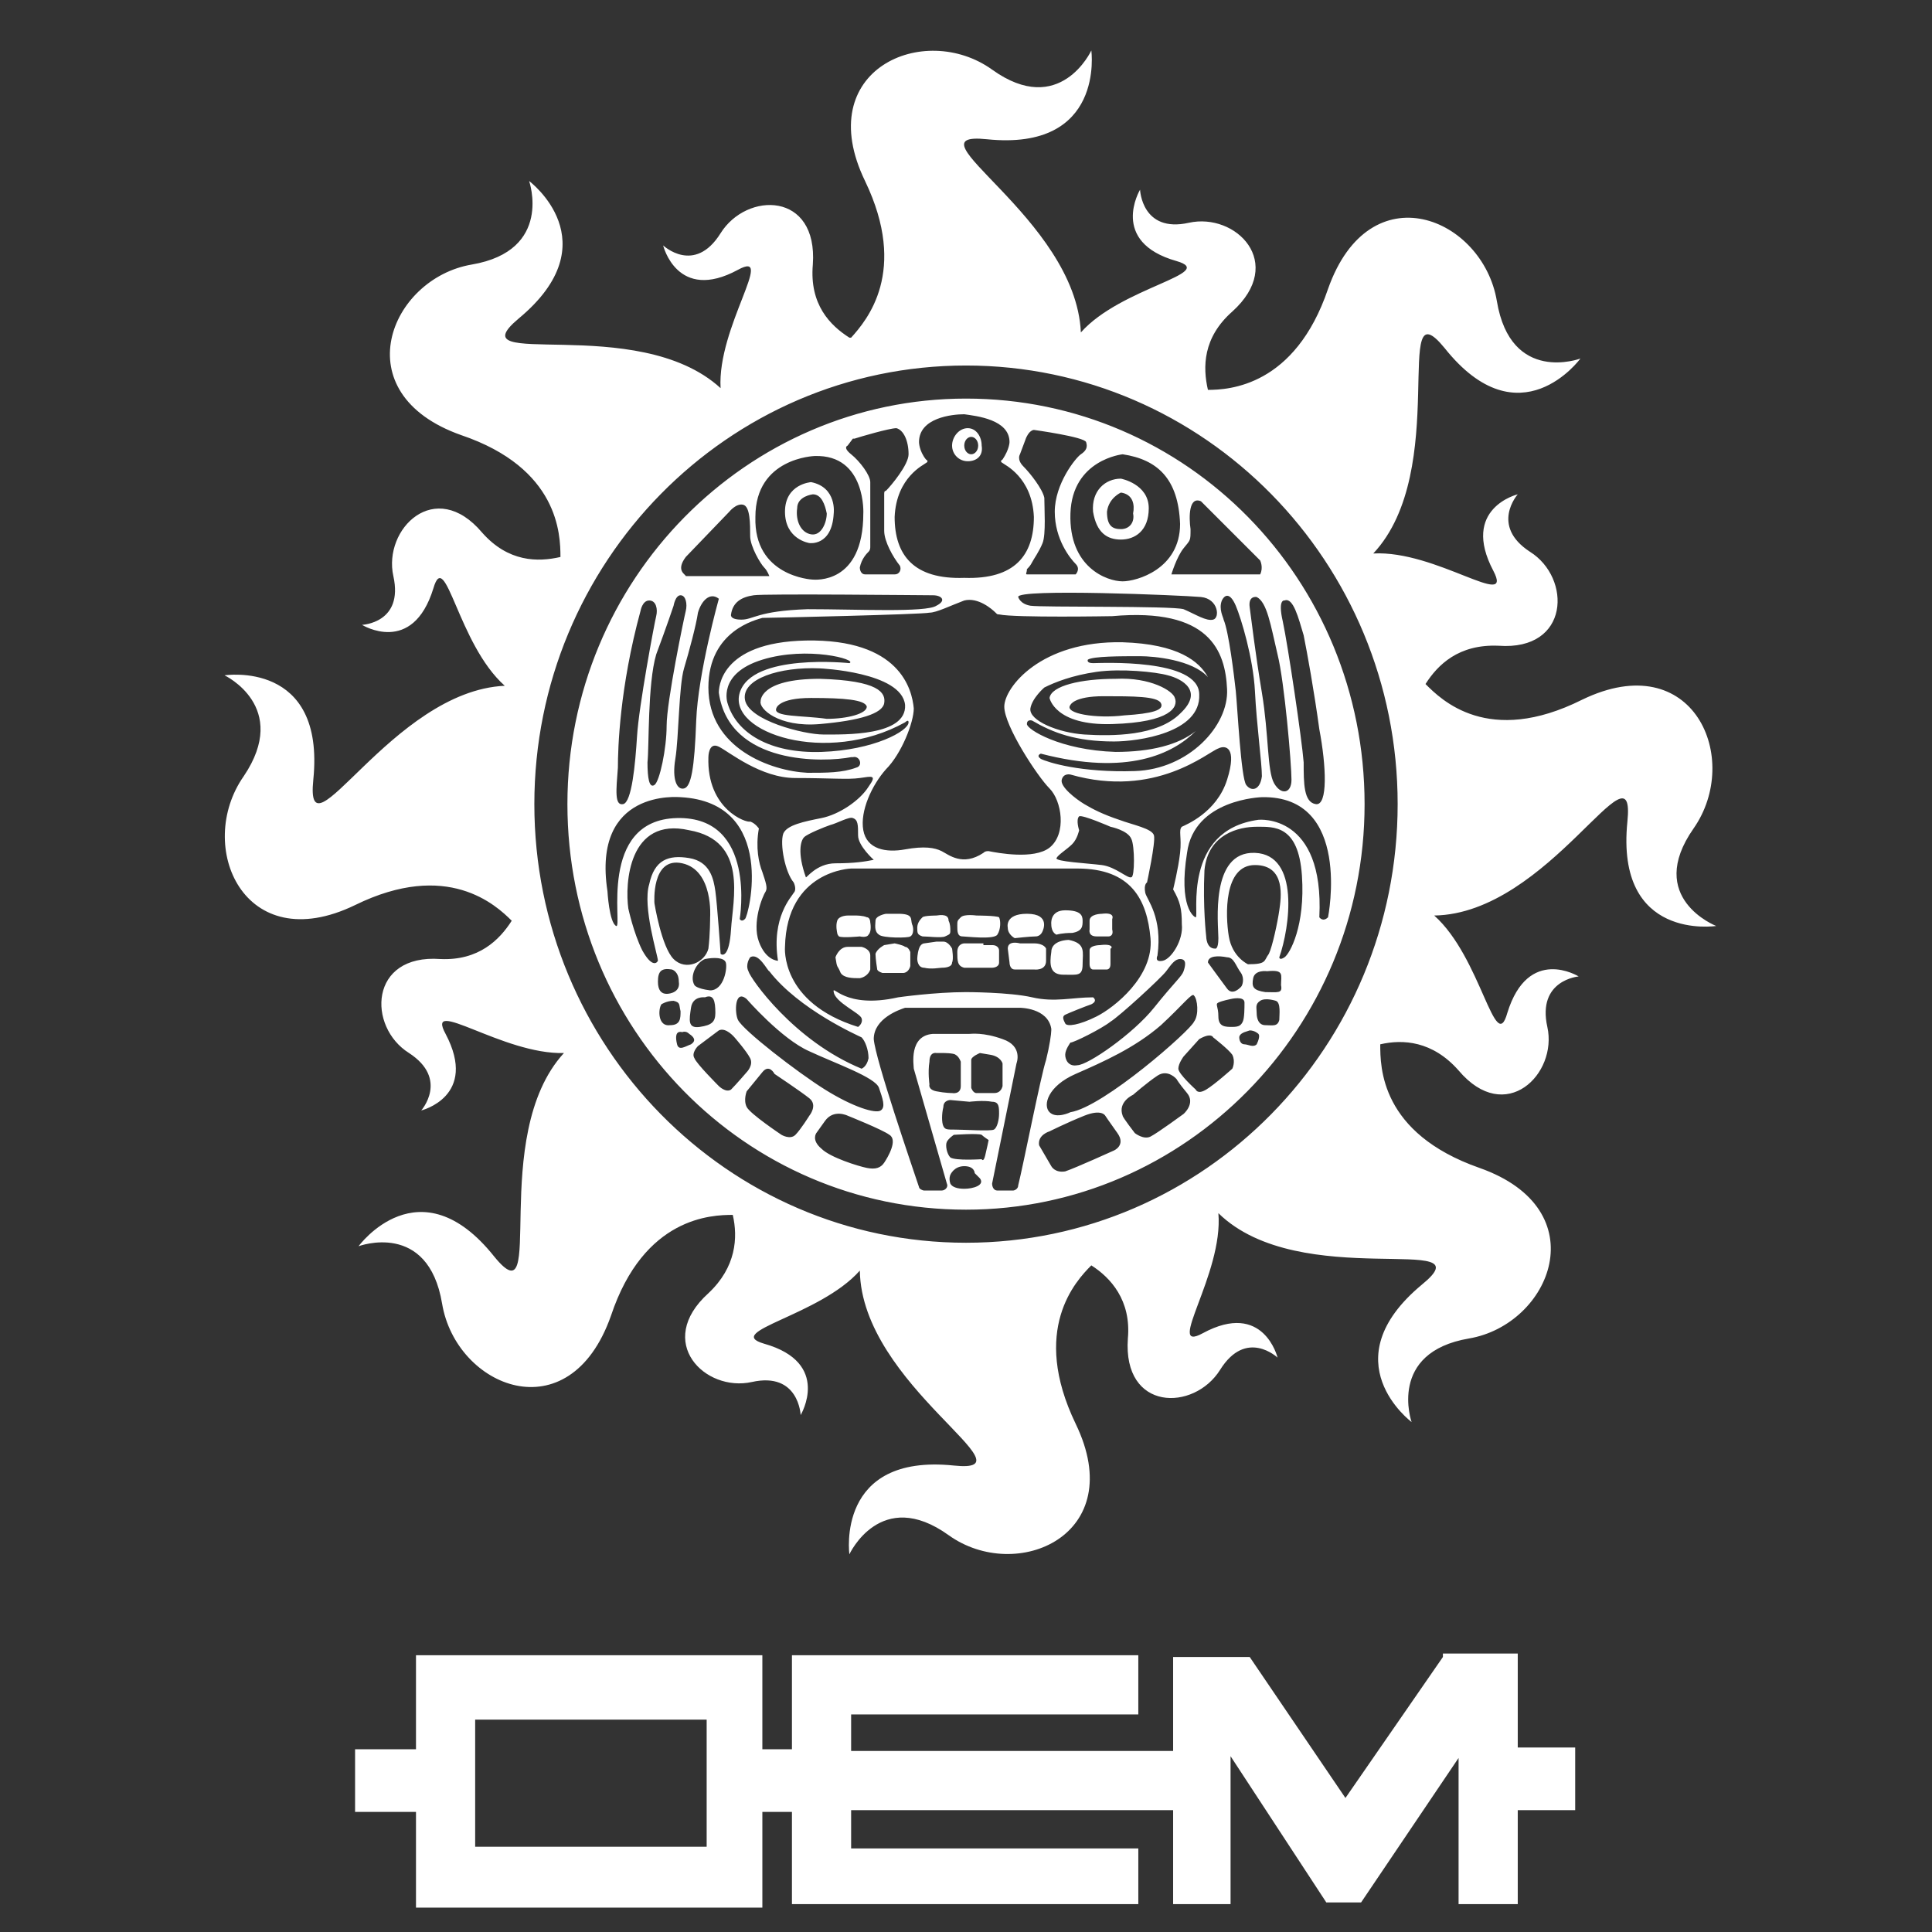 <?xml version="1.0" encoding="utf-8"?>
<!-- Generator: Adobe Illustrator 24.1.2, SVG Export Plug-In . SVG Version: 6.00 Build 0)  -->
<svg version="1.1" id="Capa_1" xmlns="http://www.w3.org/2000/svg" xmlns:xlink="http://www.w3.org/1999/xlink" x="0px" y="0px"
	 viewBox="0 0 111 111" style="enable-background:new 0 0 111 111;" xml:space="preserve">
<rect x="0" y="0" width="111" height="111" fill="#333333" stroke="none"/>
<style type="text/css">
	.st0{fill:#FFFFFF;}
</style>
<path class="st0" d="M82.9,95.2l-5.6,8.1l-5.5-8.1h-4.4v5.4H48.9v-2.1h16.5v-3.4H45.5v5.4h-1.7v-5.4H23.9v5.4h-3.5v3.6h3.5v5.5h19.9
	v-5.5h1.7v5.3h19.9v-3.2H48.9V104h18.5v5.4h3.3v-8.5l5.5,8.4h2l5.6-8.3v8.4h3.4V104h3.3v-3.6h-3.3V95h-4.3V95.2z M27.3,98.8h13.3
	v7.3H27.3V98.8z M97.3,47.6c2.8-4,0-10.5-6.4-7.4c-5.4,2.7-8.1,0-9-0.9c0.7-1.1,1.9-2.3,4.2-2.2c4.1,0.3,4.2-3.9,1.8-5.4
	c-2.3-1.5-0.7-3.3-0.7-3.3s-3.3,0.8-1.4,4.4c1.2,2.3-3.3-1.2-6.9-1c4.5-4.8,1-15.6,4.1-11.8c4.3,5.4,7.8,0.6,7.8,0.6s-4,1.5-4.8-3.3
	s-7.3-7.5-9.7-0.7c-1.9,5.6-5.7,5.8-6.9,5.8c-0.3-1.3-0.3-3,1.4-4.5c3.1-2.8,0.2-5.7-2.5-5.1c-2.7,0.6-2.8-1.9-2.8-1.9
	s-1.8,3,2.1,4.1c2.4,0.7-3.2,1.5-5.5,4.1C61.8,12.5,51.9,7.5,56.7,8c6.8,0.7,6-5.1,6-5.1S60.9,6.8,57,4s-10.4,0-7.3,6.4
	c2.5,5.2,0.1,8-0.8,9h-0.1c-1.1-0.7-2.3-1.9-2.1-4.2c0.3-4.2-3.8-4.2-5.3-1.8c-1.5,2.4-3.3,0.7-3.3,0.7s0.8,3.3,4.3,1.4
	c2.2-1.2-1.2,3.3-1,6.8c-4.8-4.4-15.3-0.9-11.6-4c5.3-4.4,0.6-7.9,0.6-7.9s1.4,4-3.3,4.8c-4.7,0.8-7.4,7.4-0.6,9.8
	c5.6,1.9,5.7,5.7,5.7,7c-1.3,0.3-3,0.3-4.5-1.4c-2.7-3.2-5.7-0.2-5.1,2.5c0.6,2.7-1.8,2.8-1.8,2.8s2.9,1.8,4.1-2.1
	c0.7-2.4,1.4,3.2,4.1,5.6c-6.5,0.3-11.5,10.3-11,5.4c0.7-6.9-5.1-6-5.1-6s3.8,1.8,1.1,5.8c-2.8,4,0,10.5,6.4,7.4
	c5.3-2.6,8.1,0,9,0.9c-0.7,1.1-1.9,2.3-4.1,2.2c-4.1-0.3-4.2,3.9-1.8,5.4c2.3,1.5,0.7,3.3,0.7,3.3s3.3-0.8,1.4-4.4
	c-1.2-2.2,3.3,1.2,6.8,1.1c-4.4,4.8-0.9,15.5-4,11.7c-4.3-5.4-7.8-0.6-7.8-0.6s4-1.5,4.8,3.3c0.8,4.8,7.3,7.5,9.7,0.7
	c1.9-5.7,5.8-5.8,7-5.8c0.3,1.3,0.2,3-1.4,4.5c-3.1,2.8-0.2,5.7,2.5,5.1c2.7-0.6,2.8,1.9,2.8,1.9s1.8-3-2.1-4.1
	c-2.4-0.7,3.2-1.6,5.5-4.2c0.1,6.6,10.2,11.7,5.4,11.2c-6.8-0.7-6,5.1-6,5.1s1.8-3.9,5.7-1.1c3.9,2.8,10.4,0,7.3-6.4
	c-2.6-5.4,0-8.2,0.9-9.1c1.1,0.7,2.3,2,2.1,4.2c-0.3,4.2,3.8,4.2,5.3,1.8c1.5-2.4,3.3-0.7,3.3-0.7s-0.8-3.3-4.3-1.4
	c-2.2,1.2,1.2-3.4,0.9-6.9c4.7,4.6,15.5,1,11.7,4.1c-5.3,4.4-0.6,7.9-0.6,7.9s-1.4-4,3.3-4.8c4.7-0.8,7.4-7.4,0.6-9.8
	c-5.7-2-5.7-5.8-5.7-7.1c1.3-0.3,3-0.2,4.5,1.5c2.7,3.2,5.7,0.2,5.1-2.5c-0.6-2.7,1.8-2.9,1.8-2.9s-2.9-1.8-4.1,2.1
	c-0.7,2.5-1.5-3.2-4.2-5.6C89,52.5,94,42.3,93.5,47.2c-0.7,6.9,5.1,6,5.1,6S94.5,51.6,97.3,47.6z M55.5,71.4
	c-13.7,0-24.8-11.3-24.8-25.2C30.7,32.3,41.8,21,55.5,21s24.8,11.3,24.8,25.2C80.3,60.1,69.2,71.4,55.5,71.4z M43.7,40.3
	c-0.1,0.4,1,1.5,3.4,1.3c2.3-0.2,3.6-0.6,3.7-1.2c0.1-0.6-0.3-1.3-3.7-1.4C43.6,39,43.7,40.3,43.7,40.3z M49.8,40.6
	c0,0.4-1.1,0.7-2.3,0.7c-1.4-0.2-3.1-0.1-2.9-0.6c0,0,0.1-0.6,2-0.6C48.5,40.1,49.7,40.2,49.8,40.6z M55.6,26.5
	c0.5,0,0.9-0.3,0.8-0.9c0-0.5-0.3-1-0.8-1s-0.9,0.5-0.9,1S55.1,26.5,55.6,26.5z M55.8,25.1c0.2,0,0.4,0.2,0.4,0.5s-0.2,0.5-0.4,0.5
	s-0.4-0.2-0.4-0.5S55.6,25.1,55.8,25.1z M64.4,31c0.8,0,1.6-0.5,1.6-1.8c0-1.4-1.6-1.7-1.6-1.7c-0.9,0-1.7,0.7-1.6,1.9
	C63,30.6,63.6,31,64.4,31z M64.4,28.3c0.7,0.1,0.8,0.7,0.7,1.2c0.1,0.5-0.2,0.9-0.7,0.9s-0.8-0.2-0.8-1
	C63.7,28.6,64.4,28.3,64.4,28.3z M46.5,31.2c0,0,1.3,0.2,1.4-1.7c0,0,0.2-1.5-1.3-1.8c0,0-1.5,0.1-1.5,1.7
	C45.1,31,46.5,31.2,46.5,31.2z M45.8,29.2c0-0.7,0.9-0.8,0.9-0.8c0.5,0,0.7,0.6,0.8,1.1c0,0.5-0.3,1.3-0.9,1.2
	C46,30.6,45.7,29.9,45.8,29.2z M63.9,41.6c3.4-0.1,3.8-1,3.6-1.5c-0.1-0.4-1.4-1.2-3.4-1.1c-2,0-3.7,0.4-3.8,1.1
	C60.3,40.1,60.6,41.7,63.9,41.6z M61.5,40.5c0,0,0.2-0.5,1.9-0.5c1.7,0,3.1,0,3.3,0.4c0.2,0.4-0.5,0.6-2.1,0.7
	C63,41.3,61.1,41,61.5,40.5z M55.5,22.9c-12.6,0-22.9,10.4-22.9,23.3c0,12.9,10.2,23.3,22.9,23.3c12.6,0,22.9-10.4,22.9-23.3
	C78.4,33.3,68.2,22.9,55.5,22.9z M73.8,34.5c0.5-0.2,0.8,1,1.1,2c0.2,1,0.6,3.2,0.9,5.4c0.4,2.1,0.5,4.4-0.2,4.3
	c-0.7-0.1-0.7-1.2-0.7-2.4c-0.1-1.3-0.9-6.7-1.2-8.1C73.4,34.4,73.8,34.5,73.8,34.5z M74.2,44.8c0,0.8-0.6,0.9-1,0.2
	c-0.4-0.7-0.3-2.8-0.7-5.2s-0.6-4.2-0.7-4.9c-0.1-0.7,0.4-0.6,0.4-0.6c0.6,0.3,0.8,1.6,1.2,3.3C73.8,39.2,74.2,43.9,74.2,44.8z
	 M49.5,61.4c-3.9-1.6-6.4-5.2-6.5-5.6c-0.2-0.4,0.1-0.8,0.1-0.8c0.5-0.3,1,0.8,1.1,0.8c1.7,2.2,5.1,3.7,5.3,3.8
	c0.2,0.2,0.4,0.7,0.4,1.2C49.8,61.3,49.5,61.4,49.5,61.4z M50.5,62.5c0.2,0.6,0.4,1.1,0.1,1.3c-0.3,0.2-1.6-0.2-3.2-1.2
	c-1.6-1-4.7-3.4-5-4c-0.2-0.4-0.2-1.8,0.5-1.2c0,0,2,2.3,3.6,3C48,61.1,50.3,61.9,50.5,62.5z M43.8,35.5c0.5,0,9.2-0.2,9.6-0.3
	c0.4,0,1.2-0.4,2-0.7c0.8-0.2,1.6,0.5,1.8,0.7c0.1,0.1,0.1,0.1,0.2,0.1c0.9,0.2,6.5,0.1,6.5,0.1c5.6-0.5,6.5,2,6.6,4.2
	c0.1,2.1-2.2,4.6-5.3,4.7s-5-0.5-5.4-0.7c-0.3-0.2,0-0.3,0-0.3c5,1.3,7.6,0,8.9-1.3c-1,0.8-2.6,1.2-4.6,1.2
	c-3.2-0.1-5.1-1.3-5.1-1.6c0-0.3,0.3-0.2,0.3-0.2c1.2,0.7,2.5,1.2,4.7,1.2c1.4,0,5-0.5,4.9-2.7c0-2.1-5.7-1.8-6.1-1.8
	c-0.4,0-0.3-0.2-0.3-0.2c0.3-0.2,1.9-0.2,3-0.2c0.8,0,3,0.2,3.9,1.2c-0.5-0.9-1.7-1.9-4.9-2c-4.7-0.1-6.8,2.6-6.8,3.7
	c0,1.1,1.9,4,2.6,4.7c0.7,0.7,1,2.6,0,3.4c-0.9,0.7-3,0.3-3.5,0.2c-0.1,0-0.2,0-0.3,0.1c-1.2,0.8-2,0.1-2.4-0.1
	c-0.4-0.2-1-0.3-2.1-0.1c-1.1,0.2-2.2,0-2.4-1.1c-0.2-1.1,0.5-2.6,1.3-3.5c0.9-0.9,1.6-2.7,1.6-3.5c-0.1-1.1-0.8-4-6.2-3.9
	c-5,0.1-5,2.8-5,3c0.6,4.2,6.1,4,7.6,3.7c0.1,0,0.1,0,0.1,0c0.4-0.1,0.6,0.5,0.2,0.6c-0.8,0.3-1.7,0.3-2.8,0.3
	c-2.1-0.1-5.7-1.4-5.7-4.9C40.7,36.2,43.5,35.6,43.8,35.5z M42,35.3c0.1-0.7,0.6-1,1.3-1.1c0.6-0.1,9.8,0,10.3,0s0.8,0.3,0.2,0.6
	c-0.6,0.4-4.5,0.2-7.4,0.2c-2.9,0.1-3.1,0.6-3.8,0.6C41.9,35.6,42,35.3,42,35.3z M58.5,34.3c-0.1-0.5,9.4-0.1,10.5,0
	c1,0.1,1.1,1.2,0.7,1.3c-0.4,0.1-1-0.3-1.7-0.6c-0.7-0.2-8.2-0.1-8.8-0.2C58.6,34.7,58.5,34.3,58.5,34.3z M59.2,40.7
	c0.1-0.6,0.8-1.2,0.8-1.2c0.6-0.3,1.6-0.7,3-0.9s3.4,0,4.1,0.2c0.8,0.2,2.1,0.9,0.7,2.2c-1.3,1.3-3.9,1.3-5.5,1.2
	C60.8,42.1,59.1,41.4,59.2,40.7z M62,46.9c0.2-0.1,1.8,0.6,1.8,0.6s1,0.2,1.2,0.7c0.2,0.4,0.2,2.2,0,2.2c-0.2,0.1-0.9-0.6-1.7-0.7
	c-0.8-0.1-2.7-0.2-2.6-0.4c0.1-0.2,0.6-0.5,0.9-0.8c0.3-0.3,0.4-0.8,0.4-0.8S61.8,47.1,62,46.9z M50.2,49.4
	c-0.5,0.1-1.1,0.2-2.2,0.2s-1.7,0.9-1.7,0.8c-0.5-1.4-0.3-2.1-0.1-2.3c0.2-0.2,1.2-0.6,1.5-0.7c0.4-0.1,1.1-0.5,1.3-0.4
	c0.3,0.1,0.3,0.4,0.3,1S50.2,49.4,50.2,49.4z M48.8,38.1c0,0-5.6-0.6-6.3,1.7s5,4.2,9.5,1.7c0,0,0.2-0.2,0.2,0c0,0.5-2,1.6-5,1.7
	c-3,0.1-4.9-1.1-5.4-2.8c0,0-0.6-1.7,2-2.5C46.4,37.1,49.3,37.9,48.8,38.1z M52,40.5c0.1,1.8-3.5,1.7-4.7,1.7c-1.1,0-4.3-0.8-4.5-2
	s2-1.9,4.3-1.8C47.1,38.4,51.8,38.6,52,40.5z M40,41.4c-0.1,2.8-0.3,3.8-0.7,3.9c-0.4,0.1-0.7-0.5-0.5-1.7c0.2-1.2,0.2-4.2,0.5-5.2
	s0.7-2.5,0.8-3.2c0.2-0.7,0.7-1.2,1.2-0.8C41.3,34.4,40.1,38.7,40,41.4z M41.3,42.9c0.6,0.3,2.4,1.8,4.4,1.8s3,0.1,3.7,0
	c0.7-0.1,1-0.2,0.5,0.5c-0.5,0.8-1.7,1.6-2.7,1.8s-2,0.4-2.2,0.9c-0.2,0.6,0.1,2.2,0.6,2.8c0,0,0.2,0.4,0,0.6
	c-0.1,0.2-1.3,1.4-0.9,3.9c0,0-0.7,0-1.1-1.1c-0.4-1.1,0.2-2.6,0.4-2.9c0.1-0.2,0-0.5-0.2-1.1c-0.2-0.5-0.4-1.4-0.2-2.5
	c0,0-0.2-0.3-0.5-0.4c-0.2,0.1-2.5-0.7-2.4-3.7C40.7,43.5,40.7,42.6,41.3,42.9z M47.9,57c0.1,0.6,1.5,1.2,1.6,1.5S49.3,59,49.3,59
	c-4.5-1.4-4.2-4.6-4.2-4.6c0.1-4.4,3.8-4.5,3.8-4.5h13c3.1,0,4,1.8,4.2,4c0.2,2.2-2.1,4-3.1,4.5s-1.7,0.6-1.8,0.4s-0.2-0.4,0-0.5
	s1.2-0.5,1.5-0.6c0.4-0.2,0.1-0.4,0.1-0.4c-1.2,0-2.2,0.3-3.5,0S55.5,57,55.5,57c-1.8,0-3.9,0.3-3.9,0.3C48.5,58,47.8,56.5,47.9,57z
	 M61.8,61.7c1.6-0.7,3.4-1.5,4.9-2.8c1.3-1.2,1.8-1.9,1.9-1.7c0.2,0.2,0.3,1.1,0,1.5c-0.2,0.5-5.2,4.9-7.1,5.2c0,0-0.8,0.4-1.2,0
	C59.9,63.5,60.2,62.4,61.8,61.7z M68,55.8c-0.1,0.3-0.5,0.6-1.7,2.1s-3.8,3.3-4.4,3.3c-0.5,0.1-0.7-0.3-0.7-0.6
	c0-0.3,0.3-0.7,0.3-0.7c0.2,0,1.8-0.8,2.3-1.2c0.5-0.3,2.9-2.5,3.2-2.9c0.3-0.4,0.5-0.7,0.8-0.7C68.2,55.1,68.1,55.5,68,55.8z
	 M67.8,49c-0.1,0.9-0.4,2.1-0.4,2.1c0.4,0.7,0.5,1.1,0.5,2c0.1,0.9-0.6,2-1.1,2.1c-0.5,0.1-0.3-0.3-0.3-0.3c0.3-2.2-0.6-3.2-0.7-3.6
	c-0.1-0.5,0.1-0.6,0.1-0.6s0.5-2.3,0.4-2.7c-0.1-0.4-1.2-0.6-2-0.9c-0.9-0.3-1.5-0.6-2-0.9c-0.5-0.3-1.4-1-1.3-1.4
	c0.1-0.4,0.5-0.3,0.5-0.3c4.9,1.4,7.9-1.3,8.5-1.5c0.4-0.2,1.1-0.1,0.5,1.8c-0.6,1.9-2.4,2.6-2.6,2.7C67.7,47.7,67.9,48.1,67.8,49z
	 M70.3,35.6c0-0.1-0.3-0.6-0.1-1.1c0.2-0.4,0.5-0.4,0.8,0.3s1,3,1.1,4.9c0.1,2,0.4,4.1,0.4,4.9c-0.1,0.8-0.6,0.9-0.9,0.5
	c-0.3-0.4-0.5-4.4-0.6-5.4C70.9,38.8,70.6,36.3,70.3,35.6z M69,28.8l3.4,3.4c0,0,0.2,0.4,0,0.8h-5.1c0,0,0.3-1,0.7-1.5
	c0.4-0.5,0.4-0.4,0.4-1.1C68.3,29.7,68.3,28.5,69,28.8z M64.5,26.1c2,0.3,3.2,1.4,3.3,4c0,2.6-2.5,3.3-3.3,3.3c-0.9,0-3.1-0.8-3-3.9
	C61.6,26.4,64.5,26.1,64.5,26.1z M58.6,26.1l0.3-0.8c0.2-0.6,0.5-0.6,0.5-0.6s2.9,0.4,3,0.7c0.1,0.3,0,0.5-0.3,0.7
	c-0.3,0.2-1.5,1.7-1.5,3.3c0,1.6,0.9,2.7,1.2,3c0.3,0.3,0,0.6,0,0.6s-2.7,0-2.8,0c-0.1,0,0-0.1,0-0.3c0.1-0.1,0.2-0.2,0.3-0.4
	c0.1-0.2,0.4-0.6,0.6-1.1c0.2-0.5,0.1-2,0.1-2.6c-0.1-0.5-0.8-1.4-1.2-1.8C58.4,26.4,58.6,26.1,58.6,26.1z M53.2,26.4
	c-0.4-0.5-0.4-1-0.4-1c0-1.4,1.9-1.6,2.6-1.6c0.7,0.1,2.6,0.3,2.6,1.6c0,0,0,0.4-0.4,1c0,0-0.2,0.1,0,0.2c0.1,0.1,1.7,0.8,1.8,3.1
	c0,2.2-1.1,3.6-4,3.5c-2.9,0.1-4-1.3-4-3.5c0.1-2.3,1.7-3,1.8-3.1C53.4,26.5,53.2,26.4,53.2,26.4z M48.7,25.6l0.3-0.4h0.1
	c0.3-0.1,2-0.6,2.4-0.6c0.4,0.1,0.7,0.7,0.7,1.5c0,0.6-1,1.8-1.3,2.1c-0.1,0-0.1,0.1-0.1,0.2c0,0.3,0,1.4,0,2.1c0,0.6,0.5,1.5,0.9,2
	c0.1,0.2,0,0.5-0.3,0.5h-1.7c-0.2,0-0.3-0.2-0.3-0.4c0.1-0.5,0.4-0.8,0.5-0.9c0.1-0.1,0.1-0.2,0.1-0.3c0-0.7,0-3.3,0-3.7
	c0-0.4-0.6-1.2-1.1-1.6C48.4,25.7,48.7,25.6,48.7,25.6z M46.8,26.2c3-0.1,2.8,3.4,2.8,3.3c0,4.1-2.8,3.8-2.9,3.8
	c-0.1,0-3.4-0.2-3.3-3.6C43.4,26.3,46.8,26.2,46.8,26.2z M39.4,32c0.1-0.1,2.5-2.6,2.5-2.6s0.4-0.5,0.8-0.4c0.4,0.1,0.4,1.1,0.4,1.8
	c0,0.6,0.6,1.6,0.8,1.8c0.2,0.2,0.3,0.5,0.3,0.5h-4.8C39.4,33,38.8,32.8,39.4,32z M39.1,34.2c0.3,0,0.4,0.5,0.3,0.9
	c-0.1,0.4-1.1,5.2-1.1,6.6c0,1.3-0.4,3.2-0.7,3.4c-0.3,0.2-0.4-0.4-0.4-1.3c0.1-0.9,0-4.5,0.5-6.2c0.6-1.6,1-2.8,1-2.8
	S38.8,34.2,39.1,34.2z M35.5,44.1c0-1.1,0.1-4.6,1.3-9c0,0,0.1-0.6,0.5-0.6c0.4,0,0.5,0.5,0.4,0.9c-0.1,0.4-1,5.2-1.1,6.9
	c-0.1,1.6-0.3,3.8-0.8,3.9C35.3,46.3,35.4,45.4,35.5,44.1z M35.4,53.2c-0.4-0.2-0.5-2-0.5-2c-0.9-5.9,4.1-5.4,4.2-5.4
	c5.6,0.3,3.9,6.9,3.7,7c-0.2,0.2-0.3,0-0.3,0s1-5.9-3.6-5.8C34.3,47.1,35.8,53.4,35.4,53.2z M36.9,54.6c-0.5-1-0.8-2.4-0.8-2.4
	c-0.2-1.4,0-5.3,3.5-4.5c3.4,0.6,2.5,4,2.4,5.7c-0.1,1.6-0.5,1.5-0.6,1.4c0-0.1-0.2-2.9-0.3-3.6c-0.1-0.7-0.3-1.7-1.5-1.9
	c-1.2-0.2-2,0.1-2.3,1.5c-0.4,1.3,0.5,4.1,0.5,4.4C37.7,55.4,37.4,55.5,36.9,54.6z M39.7,57.9c0.1-0.7,0.8-0.6,0.8-0.6
	c0.5-0.2,0.6,0.2,0.6,0.9c0,0.5-0.2,0.7-0.9,0.8C39.5,59.1,39.6,58.6,39.7,57.9z M38.7,55.1c-0.7-0.7-1.1-3.2-1.1-3.2
	s-0.2-2.7,1.6-2.3c1.8,0.4,1.6,3.1,1.6,3.1s0,1-0.1,1.8C40.5,55.3,39.4,55.8,38.7,55.1z M40.8,56.9c-0.8-0.1-0.9-0.3-0.9-0.3
	c-0.3-0.5,0.1-1.3,0.6-1.5c0.5-0.1,1.1-0.1,1.2,0.2C41.8,55.6,41.6,56.9,40.8,56.9z M38.6,55.7c0,0,0.4,0.1,0.4,0.7
	c0.1,0.6-0.5,0.7-0.7,0.7c-0.3,0-0.5-0.2-0.5-0.7C37.8,55.8,38,55.6,38.6,55.7z M38.5,58.9C37.8,59,37.8,58,38,57.7
	c0,0,0.3-0.2,0.7-0.2c0.4,0.1,0.3,0.2,0.4,0.6C39.1,58.5,39.1,58.9,38.5,58.9z M38.9,60c-0.1-0.4-0.1-0.8,0.3-0.7
	c0,0,0.2-0.1,0.4,0.1c0.3,0.2,0.4,0.4,0.1,0.6C39.4,60.1,39,60.4,38.9,60z M41.3,62.4c0,0-1.3-1.3-1.4-1.6c-0.2-0.3,0.2-0.7,0.2-0.7
	l1.2-0.9c0.4-0.2,0.9,0.4,0.9,0.4s0.7,0.8,0.9,1.2c0.2,0.4-0.2,0.8-0.2,0.8s-0.6,0.7-0.9,1C41.7,62.8,41.3,62.4,41.3,62.4z
	 M46.5,64.1c0,0-0.5,0.8-0.8,1.1c-0.3,0.3-0.8,0-0.8,0s-1.8-1.2-2-1.6c-0.2-0.4,0-0.9,0-0.9l0.9-1.1c0.4-0.5,0.7,0.1,0.7,0.1
	s1.5,1,2,1.4C47,63.5,46.5,64.1,46.5,64.1z M50.8,66.8c-0.2,0.3-0.5,0.4-1,0.3c-0.5-0.1-2.1-0.6-2.6-1.1c-0.6-0.5-0.3-0.9-0.3-0.9
	l0.5-0.7c0.5-0.7,1.3-0.3,1.3-0.3s2,0.8,2.4,1.1C51.6,65.5,51,66.5,50.8,66.8z M55.4,68.3c-0.4,0-0.7-0.1-0.8-0.3
	c-0.1-0.3,0-0.5,0-0.5s0.2-0.5,0.8-0.5c0.6,0,0.6,0.4,0.6,0.4l0.3,0.3C56.6,68.1,55.9,68.3,55.4,68.3z M56.6,66.4
	c-0.1,0.4-0.2,0.2-0.2,0.2s-1.5,0.1-1.8-0.1c-0.2-0.2-0.3-0.7-0.2-0.9c0.1-0.2,0.4-0.4,0.4-0.4s1.4-0.1,1.6,0
	c0.1,0.1,0.4,0.3,0.4,0.3S56.7,66,56.6,66.4z M53.4,61c0-0.6,0.4-0.5,0.4-0.5h0.4c0,0,0.6,0,0.7,0.1c0.2,0.1,0.3,0.4,0.3,0.4
	s0,0.9,0,1.4s-0.5,0.4-0.5,0.4s-0.4,0-0.9-0.1c-0.5-0.1-0.4-0.4-0.4-0.4S53.3,61.6,53.4,61z M54.2,63.6c0-0.4,0.4-0.4,0.4-0.4
	l1.1,0.1c0,0,0.8-0.1,1.3,0c0.4,0,0.4,0.3,0.4,0.7c0,0.3-0.1,0.8-0.3,0.9c-0.2,0.1-1.7,0-2.2,0s-0.6,0-0.7-0.2
	C54.1,64.5,54.1,64,54.2,63.6z M55.8,62.5c0,0,0-1.4,0-1.6c0-0.2,0.5-0.4,0.5-0.4l0.6,0.1c0.6,0.1,0.7,0.5,0.7,0.5s0,0.9,0,1.3
	c-0.1,0.4-0.4,0.4-0.5,0.4c-0.1,0-0.8,0-1,0C55.9,62.8,55.8,62.5,55.8,62.5z M58.2,68.4h-0.9c-0.2,0-0.3-0.2-0.3-0.4l1.4-6.9
	c0,0,0.4-1-0.8-1.4c-1.1-0.4-1.8-0.3-1.9-0.3h-2.1c-1.4,0.1-1.1,1.8-1.1,2l1.9,6.6c0.1,0.2-0.1,0.4-0.3,0.4h-1
	c-0.1,0-0.3-0.1-0.3-0.2c-0.4-1.2-2.5-7.3-2.6-8.5c0-1.2,1.5-1.7,1.8-1.8h0.1h3.4h3.1c0,0,1.6,0,1.8,1.2v0.1c0,0.2-0.1,0.9-0.3,1.7
	c-0.3,0.9-1.3,6-1.6,7.2C58.5,68.3,58.3,68.4,58.2,68.4z M64,66.1c0,0-2.2,1-2.8,1.2c-0.6,0.1-0.8-0.3-0.8-0.3l-0.7-1.2
	c-0.1-0.6,0.6-0.8,0.6-0.8s1-0.5,2-0.9c1-0.4,1.2,0,1.2,0s0.2,0.3,0.7,1C64.7,65.8,64,66.1,64,66.1z M68,64c0,0-1.5,1.1-1.9,1.3
	c-0.4,0.2-0.9-0.2-0.9-0.2s-0.7-0.9-0.7-1c-0.3-0.8,0.6-1.2,0.6-1.2s0.8-0.7,1.4-1.1s1.1,0.2,1.1,0.2s0.1,0.2,0.6,0.8S68,64,68,64z
	 M70.8,61.4c0,0-1,0.9-1.5,1.2c-0.5,0.3-0.6,0-0.6,0s-1-0.9-1-1.2c0-0.3,0.3-0.7,0.3-0.7l0.9-1c0.7-0.4,0.8-0.1,0.8-0.1
	s0.9,0.7,1.1,1C71,61,70.8,61.4,70.8,61.4z M70.6,53.8c-0.2-1.2-0.3-4.1,1.5-4.1c1.8,0,1.5,1.9,1.4,2.6s-0.4,2.1-0.6,2.5
	c-0.3,0.4-0.1,0.6-1.2,0.6C71.7,55.4,70.8,55,70.6,53.8z M71.5,57.6c0,0.3,0,0.9-0.1,1.1c-0.1,0.2-0.2,0.3-0.6,0.3
	c-0.4,0-0.8,0-0.8-0.6c0-0.6-0.2-0.7,0-0.8c0.2-0.1,0.7-0.2,0.7-0.2S71.5,57.2,71.5,57.6z M70.5,55c0.4,0,0.5,0.5,0.8,0.9
	c0.2,0.3,0.1,0.7,0,0.8c-0.1,0.1-0.5,0.5-0.8,0.1s-1.1-1.5-1.1-1.5C69.4,54.9,70,54.9,70.5,55z M72.2,60c-0.2,0.2-0.5,0-0.7,0
	s-0.3-0.2-0.3-0.4s0.3-0.3,0.3-0.3l0.3-0.1c0.3,0,0.5,0.2,0.5,0.2C72.4,59.5,72.3,59.8,72.2,60z M73.5,58.6
	c-0.1,0.4-0.4,0.3-0.8,0.3s-0.5-0.4-0.5-0.7s-0.1-0.5,0.2-0.7c0.3-0.2,0.9,0,0.9,0C73.6,57.6,73.5,58.3,73.5,58.6z M73.6,56.6
	c0.1,0.5-0.2,0.4-0.9,0.4c-0.7-0.1-0.8-0.3-0.7-0.8c0.1-0.5,0.8-0.4,0.8-0.4C73.8,55.7,73.6,56,73.6,56.6z M73.8,55
	c-0.3,0.2-0.3,0-0.3,0c0.6-1.7,1.2-5.9-1.4-6c-2.6-0.1-2.1,4.1-2.1,4.9c0,0.7-0.2,0.6-0.2,0.6c-0.5,0-0.5-0.7-0.5-0.7
	s-0.2-1.7-0.1-3.8c0.2-2.1,2-2.5,3-2.5s2.4-0.1,2.6,2.8C75,53.2,74.1,54.8,73.8,55z M75.8,52.7c0.3-6-3.5-5.6-3.5-5.6
	c-4.4,0.6-3.4,5.6-3.6,5.6c-0.1,0-1-0.6-0.5-3.7c0.4-3.1,4.3-3.2,4.3-3.2c5.2-0.1,3.8,6.9,3.8,6.9C76,53,75.8,52.7,75.8,52.7z
	 M49.2,52.6h-0.5c0,0-0.5,0-0.6,0.3s0,0.7,0,0.7s0,0.1,0.1,0.2c0.2,0.1,1.2,0,1.2,0s0.4,0.1,0.5-0.1C50.1,53.5,50,53,50,53
	s0-0.3-0.2-0.3C49.6,52.6,49.2,52.6,49.2,52.6 M51.6,52.5h-0.7c0,0-0.6,0.1-0.6,0.4c0,0.2-0.1,0.6,0.2,0.8c0.2,0.2,1.7,0.2,1.8,0.1
	c0.2-0.1,0.2-0.5,0.1-0.7C52.3,52.8,52.5,52.5,51.6,52.5 M53.8,52.6c0,0-0.7,0-0.8,0.1s-0.3,0.3-0.3,0.6s0,0.4,0.3,0.5
	c0.3,0,1.1,0.1,1.3,0s0.3-0.1,0.3-0.3s0-0.4-0.1-0.6C54.5,52.7,54.4,52.5,53.8,52.6 M56.1,52.6c0,0-0.7-0.1-0.9,0.1
	C55,52.9,55,52.9,55,53.2s0,0.6,0.3,0.6c0.2,0,1.8,0.2,2-0.1s0.2-0.8,0.1-1C57.2,52.6,56.1,52.6,56.1,52.6 M57.9,53.3
	c0,0-0.2-0.8,1.1-0.8c1.4,0,0.9,1,0.9,1s-0.1,0.3-0.4,0.3c-0.3,0-1.2,0.1-1.2,0.1S57.9,53.7,57.9,53.3 M60.4,53.1
	c0,0-0.1-0.8,0.8-0.8c0.9,0,1,0.3,1,0.6s0,0.6-0.6,0.7c-0.6,0-0.9,0.1-0.9,0.1S60.4,53.6,60.4,53.1 M63.3,52.5c0,0-0.7,0-0.7,0.4
	s0,0.5,0,0.5s-0.1,0.4,0.4,0.4s0.7,0,0.7,0s0.3,0,0.2-0.4c0-0.4,0-0.6,0-0.6S64.1,52.4,63.3,52.5 M48,55c0,0,0.2-0.6,0.7-0.6
	c0.6,0,0.8,0,0.8,0s0.5,0.1,0.5,0.5s0,0.7,0,0.8c0,0-0.1,0.4-0.6,0.5c-0.4,0-0.9,0-1.1-0.3C48.1,55.4,48.1,55.7,48,55 M51.4,54.2
	l-0.6,0.1c0,0-0.4,0.2-0.5,0.5c0,0.3,0.1,0.9,0.1,0.9s0,0.1,0.3,0.2c0.3,0,1.2,0,1.2,0s0.3,0,0.4-0.4c0-0.4,0-0.8,0-0.8
	s-0.1-0.3-0.3-0.3C51.9,54.3,51.4,54.2,51.4,54.2 M53.8,54.1l-0.7,0.1c0,0-0.2,0-0.3,0.3s-0.1,0.6-0.1,0.6s0,0.5,0.4,0.5
	c0.4,0.1,0.9,0,1,0s0.6,0,0.6-0.3c0.1-0.2,0-0.8,0-0.8s-0.2-0.4-0.5-0.4C53.9,54.1,53.8,54.1,53.8,54.1 M56.5,54.2h-1.1
	c0,0-0.4,0-0.4,0.5s0,0.8,0.4,0.9c0.4,0,1.6,0,1.6,0s0.4,0,0.4-0.3s0-0.7,0-0.7s0-0.3-0.4-0.3h-0.5V54.2z M57.9,54.5l0.1,0.8
	c0,0,0,0.4,0.3,0.4s1.1,0,1.1,0s0.7,0.1,0.7-0.5c0-0.7,0-0.7,0-0.7s-0.1-0.3-0.7-0.3c-0.6,0-0.8,0-0.8,0S57.9,54,57.9,54.5 M61.4,54
	c0,0-1,0-1,0.7c-0.1,0.7-0.1,1.3,0.7,1.3s1.1,0.1,1.1-0.6C62.2,54.7,62.4,54.2,61.4,54 M63.2,54.3c0,0-0.6,0-0.6,0.3
	c0,0.4,0,0.8,0,0.8s0,0.3,0.2,0.3s0.8,0,0.8,0s0.2,0,0.2-0.3v-0.9C63.9,54.5,64,54.2,63.2,54.3"/>
</svg>
